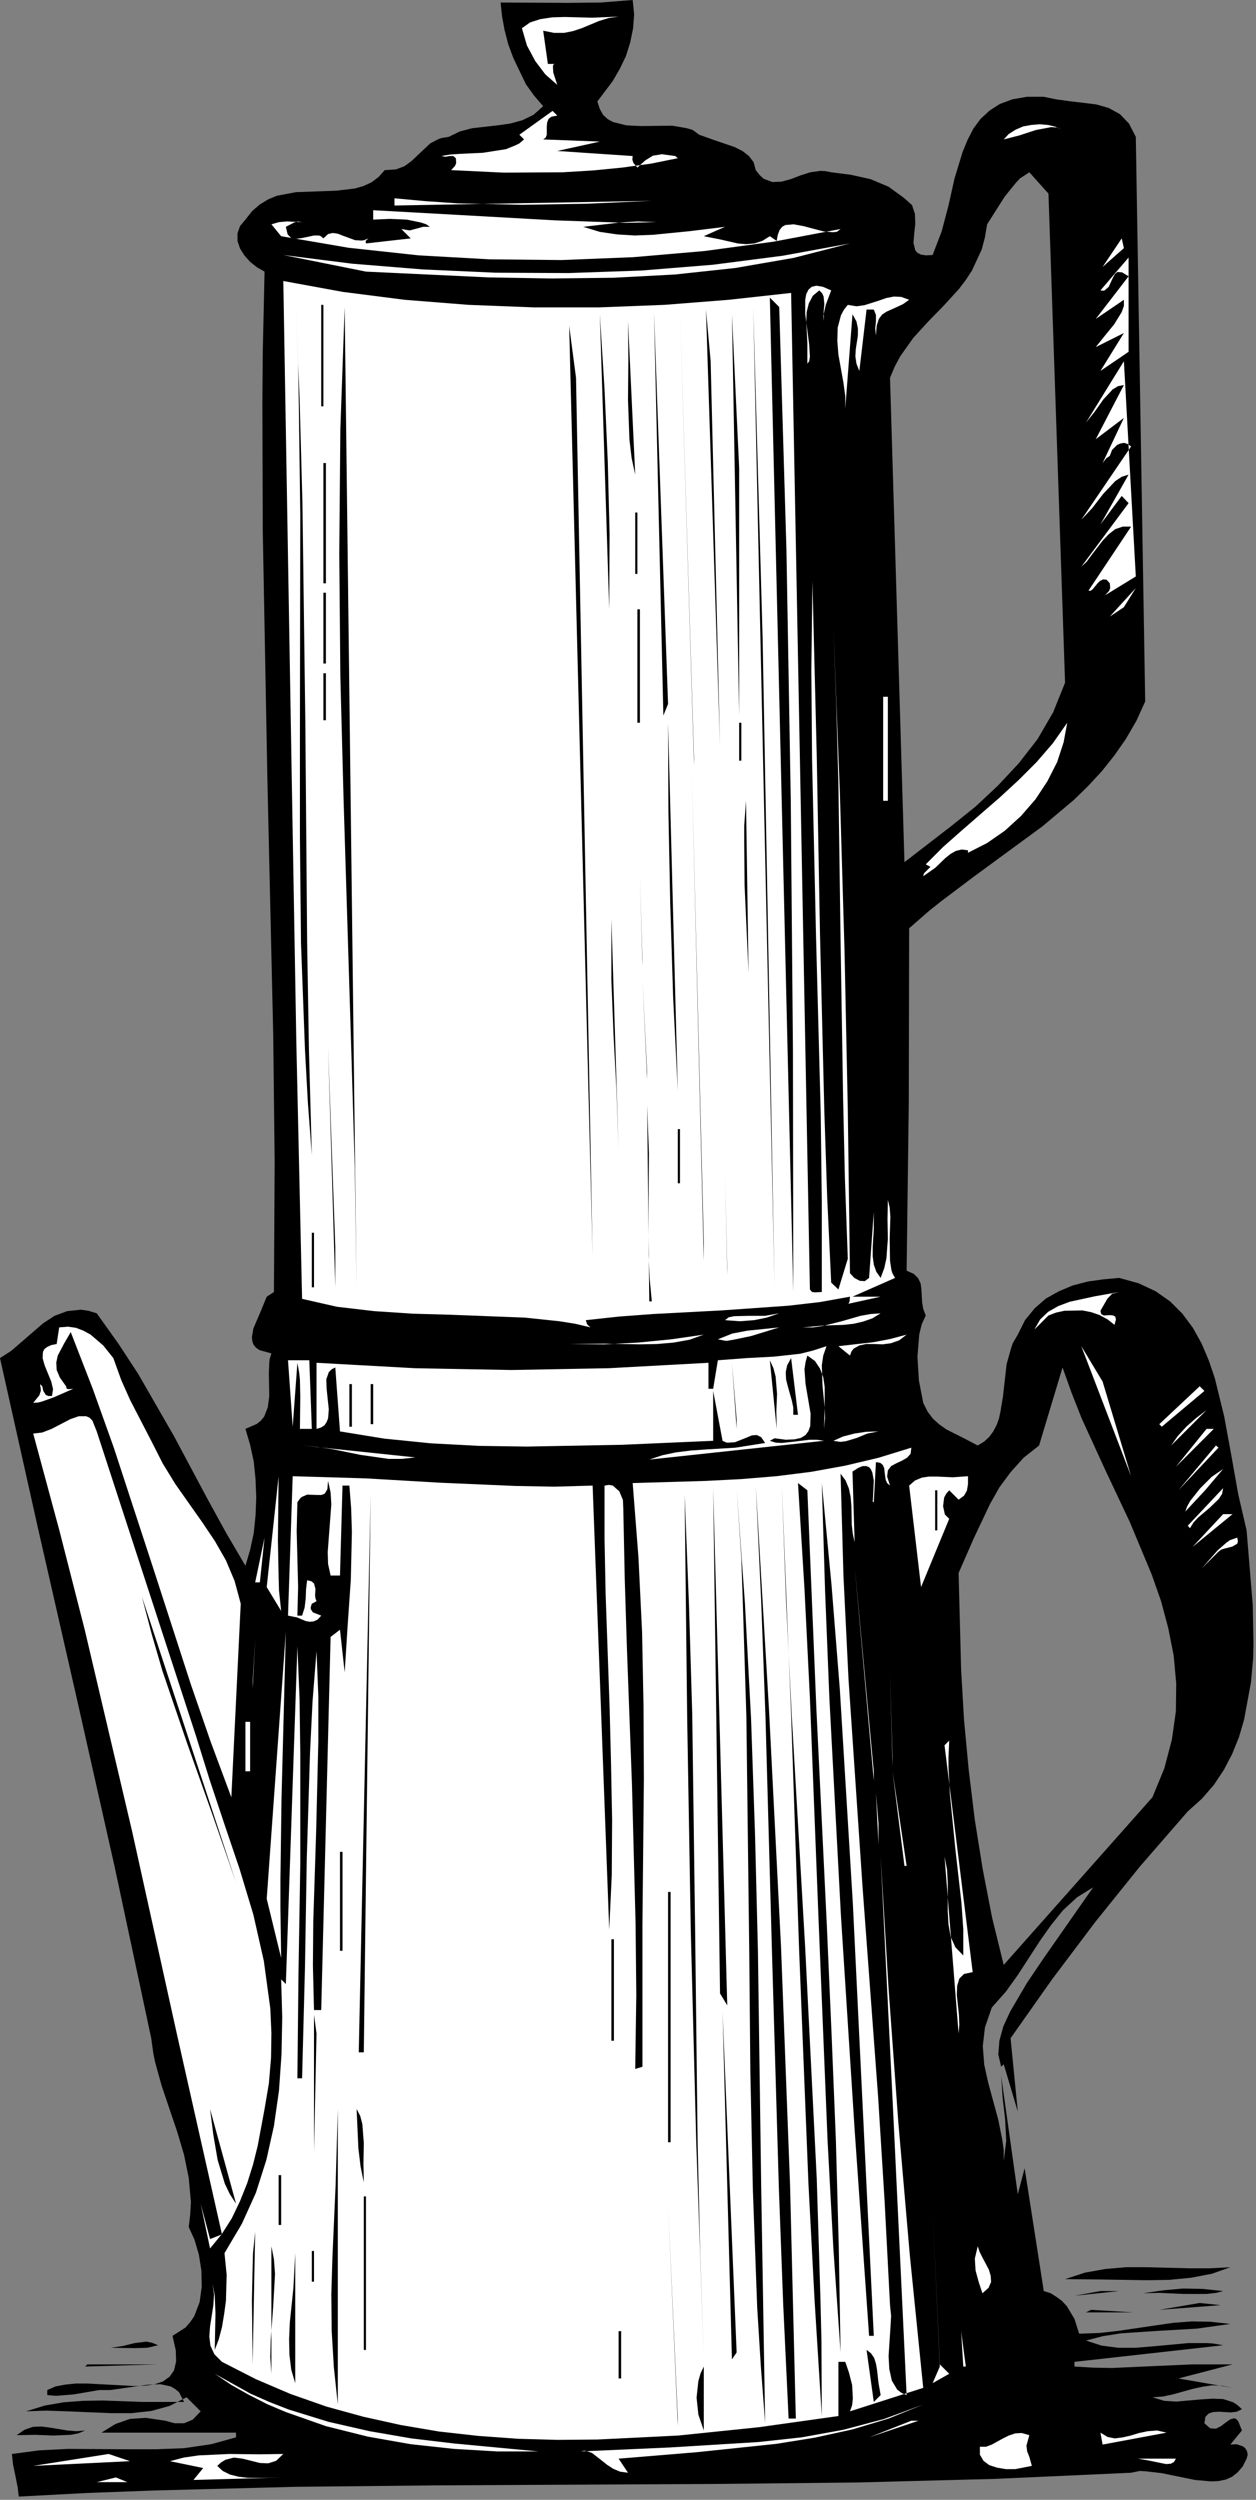<?xml version="1.0" encoding="UTF-8" standalone="no"?>
<svg
   xmlns:dc="http://purl.org/dc/elements/1.1/"
   xmlns:cc="http://creativecommons.org/ns#"
   xmlns:rdf="http://www.w3.org/1999/02/22-rdf-syntax-ns#"
   xmlns:svg="http://www.w3.org/2000/svg"
   xmlns="http://www.w3.org/2000/svg"
   xmlns:sodipodi="http://sodipodi.sourceforge.net/DTD/sodipodi-0.dtd"
   xmlns:inkscape="http://www.inkscape.org/namespaces/inkscape"
   version="1.0"
   width="61.366mm"
   height="122.061mm"
   id="svg334"
   sodipodi:docname="AG000415.WMF">
  <rect width="100%" height="100%" fill="#808080" stroke="none"/>
  <sodipodi:namedview
     pagecolor="#ffffff"
     bordercolor="#666666"
     borderopacity="1"
     objecttolerance="10"
     gridtolerance="10"
     guidetolerance="10"
     inkscape:pageopacity="0"
     inkscape:pageshadow="2"
     inkscape:window-width="640"
     inkscape:window-height="480"
     id="namedview336" />
  <defs
     id="defs6">
    <clipPath
       clipPathUnits="userSpaceOnUse"
       id="clipWmfPath1">
      <path
         d="M 0,0 L 231.8,0 L 231.8,461.2 L 0,461.2 z"
         id="path2" />
    </clipPath>
    <pattern
       id="WMFhbasepattern"
       patternUnits="userSpaceOnUse"
       width="6"
       height="6"
       x="0"
       y="0" />
  </defs>
  <path
     style="fill:#000000;fill-rule:evenodd;fill-opacity:1;stroke:none;"
     clip-path="url(#clipWmfPath1)"
     d="  M 116.833,0   L 117.1,2.666   L 116.9,5.266   L 116.367,7.866   L 115.567,10.398   L 114.434,12.731   L 113.167,14.931   L 110.302,18.731   L 110.768,20.13   L 111.368,21.197   L 112.234,21.997   L 113.234,22.53   L 115.633,23.13   L 118.366,23.263   L 124.164,23.197   L 126.83,23.663   L 127.763,23.93   L 128.03,24.063   L 129.096,24.863   L 132.295,25.996   L 135.628,27.129   L 137.094,27.863   L 138.294,28.796   L 139.16,29.929   L 139.56,31.395   L 140.293,32.329   L 141.026,32.995   L 142.626,33.595   L 144.292,33.528   L 146.025,33.062   L 147.758,32.395   L 149.624,31.795   L 151.556,31.529   L 152.489,31.595   L 153.489,31.795   L 157.155,32.262   L 160.754,33.062   L 164.086,34.462   L 167.019,36.595   L 168.418,37.861   L 168.951,39.461   L 169.018,41.327   L 168.818,43.127   L 168.685,44.86   L 169.018,46.193   L 169.418,46.66   L 170.084,46.993   L 171.018,47.127   L 172.217,47.06   L 173.883,42.727   L 175.15,37.928   L 176.283,32.862   L 177.749,28.063   L 178.682,25.796   L 179.748,23.73   L 181.081,21.93   L 182.747,20.397   L 184.614,19.197   L 186.946,18.331   L 189.612,17.864   L 192.745,17.864   L 195.011,18.331   L 197.41,18.664   L 202.408,19.264   L 204.741,19.93   L 206.807,21.064   L 208.473,22.797   L 209.74,25.263   L 211.473,129.448   L 209.873,132.981   L 207.94,136.314   L 205.807,139.38   L 203.475,142.313   L 200.942,145.046   L 198.276,147.645   L 192.478,152.511   L 180.015,161.643   L 173.817,166.309   L 171.551,168.109   L 167.885,171.309   L 167.818,203.371   L 167.419,234.499   L 168.751,235.099   L 169.551,235.899   L 170.018,236.899   L 170.151,237.966   L 170.284,240.365   L 170.484,241.565   L 170.951,242.765   L 170.218,244.365   L 169.751,246.231   L 169.418,250.364   L 169.685,254.763   L 170.484,258.896   L 171.284,260.496   L 172.284,261.829   L 173.483,262.895   L 174.816,263.829   L 177.749,265.295   L 180.548,266.761   L 181.748,266.028   L 182.681,265.162   L 183.414,264.162   L 184.014,263.029   L 184.48,261.762   L 184.747,260.496   L 185.213,257.696   L 185.88,251.764   L 186.68,248.897   L 187.013,247.898   L 187.946,246.298   L 189.279,243.631   L 191.078,241.432   L 193.144,239.632   L 195.544,238.299   L 198.076,237.232   L 200.876,236.499   L 203.741,236.099   L 206.674,235.833   L 210.273,236.832   L 213.405,238.299   L 216.071,240.165   L 218.337,242.432   L 220.27,245.031   L 221.87,247.898   L 223.202,251.03   L 224.335,254.363   L 226.068,261.429   L 227.401,268.695   L 228.668,275.827   L 230.2,282.426   L 231.333,296.224   L 231.467,303.423   L 231.4,306.089   L 231,310.488   L 229.734,317.354   L 228.801,320.554   L 227.535,323.687   L 226.002,326.619   L 224.136,329.419   L 221.936,331.952   L 219.337,334.285   L 210.473,344.484   L 202.209,354.749   L 194.277,365.281   L 186.613,376.146   L 187.946,389.677   L 185.347,380.945   L 184.88,381.412   L 184.347,379.145   L 184.547,376.612   L 185.28,373.946   L 186.546,371.213   L 189.679,365.88   L 192.745,361.348   L 201.875,348.283   L 198.876,350.149   L 196.277,352.549   L 194.078,355.282   L 192.011,358.215   L 187.946,364.481   L 185.747,367.547   L 183.147,370.48   L 181.881,374.146   L 181.481,377.612   L 181.748,381.012   L 182.481,384.344   L 184.347,391.21   L 185.08,394.876   L 185.28,396.276   L 185.347,396.743   L 185.347,398.809   L 185.813,395.076   L 185.613,391.143   L 185.147,387.144   L 184.88,383.145   L 187.946,404.941   L 189.212,400.142   L 192.745,422.806   L 194.011,423.205   L 195.077,423.872   L 196.077,424.605   L 197.01,425.605   L 198.41,427.938   L 199.276,430.671   L 203.075,430.538   L 206.607,430.138   L 213.405,429.138   L 216.671,428.671   L 220.07,428.405   L 223.536,428.471   L 227.201,428.871   L 221.003,429.738   L 214.005,430.138   L 207.007,430.604   L 203.608,431.138   L 200.542,431.938   L 203.408,432.871   L 206.474,433.271   L 209.673,433.271   L 212.939,433.004   L 219.47,432.404   L 222.736,432.404   L 223.936,432.471   L 225.868,432.804   L 198.41,435.87   L 198.41,436.737   L 201.809,436.937   L 205.274,437.004   L 212.672,436.67   L 220.203,436.337   L 227.601,436.337   L 217.604,438.937   L 227.601,440.67   L 225.668,440.27   L 223.802,440.203   L 222.003,440.47   L 220.203,440.87   L 216.604,441.869   L 214.738,442.269   L 212.805,442.403   L 215.005,443.069   L 217.204,443.203   L 221.736,442.803   L 223.869,442.669   L 225.868,442.736   L 227.735,443.336   L 228.534,443.869   L 229.334,444.602   L 228.401,445.069   L 227.335,445.202   L 225.069,445.069   L 224.002,445.136   L 223.202,445.402   L 222.603,446.002   L 222.403,447.202   L 223.469,448.135   L 224.535,448.202   L 225.469,447.735   L 226.335,447.069   L 227.201,446.469   L 227.934,446.269   L 228.334,446.469   L 228.668,446.869   L 229.334,448.535   L 227.201,451.135   L 228.334,451.068   L 229.534,451.468   L 229.934,451.801   L 230.267,452.335   L 230.4,453.001   L 230.2,453.734   L 229.467,455.201   L 228.534,456.267   L 227.535,457.067   L 226.335,457.601   L 225.002,457.867   L 223.669,457.934   L 220.67,457.667   L 214.472,456.401   L 211.539,456.067   L 210.473,456.001   L 208.873,456.334   L 183.747,457.467   L 158.155,458.134   L 132.362,458.4   L 106.303,458.534   L 80.31,458.667   L 54.384,458.934   L 28.725,459.6   L 16.062,460.067   L 3.466,460.733   L 3.266,459.067   L 2.866,457.001   L 2.399,454.801   L 2.199,452.868   L 7.265,452.201   L 12.53,451.935   L 23.393,452.001   L 28.792,452.001   L 33.99,451.801   L 38.989,451.068   L 43.587,449.802   L 43.587,448.935   L 18.728,448.935   L 21.327,447.335   L 23.993,446.402   L 26.926,446.202   L 30.525,446.735   L 32.257,447.202   L 33.99,447.202   L 35.59,446.535   L 37.056,445.002   L 34.457,442.403   L 31.324,444.002   L 27.925,444.936   L 24.26,445.336   L 20.461,445.336   L 12.53,445.002   L 8.598,444.869   L 4.799,445.002   L 8.264,443.936   L 11.73,443.336   L 15.262,443.069   L 18.928,443.003   L 26.326,443.269   L 33.99,443.269   L 33.057,441.47   L 32.324,440.87   L 31.524,440.403   L 29.658,440.003   L 27.459,440.07   L 22.727,440.736   L 20.394,441.07   L 18.328,441.07   L 13.663,441.869   L 11.263,442.069   L 10.33,442.136   L 8.731,442.003   L 8.731,441.07   L 10.264,440.403   L 12.063,440.07   L 13.996,439.87   L 16.129,439.87   L 24.86,440.336   L 26.859,440.27   L 28.592,440.003   L 30.125,439.47   L 31.324,438.603   L 32.124,437.47   L 32.524,435.804   L 32.457,433.737   L 31.858,431.071   L 34.257,429.538   L 35.123,428.538   L 35.856,427.472   L 36.856,424.872   L 37.256,422.006   L 37.189,419.006   L 36.723,416.073   L 35.923,413.34   L 34.857,411.007   L 35.123,408.674   L 35.257,406.408   L 34.857,401.942   L 33.99,397.676   L 32.724,393.41   L 29.858,384.944   L 28.658,380.612   L 28.325,379.012   L 27.925,376.146   L 21.194,344.617   L 14.129,313.221   L 6.998,281.959   L 0,250.63   L 2.066,249.297   L 3.999,247.631   L 7.931,244.231   L 10.064,242.832   L 12.396,241.965   L 14.929,241.698   L 16.329,241.898   L 17.862,242.365   L 21.86,247.964   L 25.526,253.563   L 32.124,265.028   L 38.389,276.76   L 41.721,282.826   L 45.32,288.958   L 46.187,286.025   L 46.853,282.959   L 47.186,279.693   L 47.32,276.36   L 47.186,272.961   L 46.853,269.694   L 46.187,266.628   L 45.32,263.695   L 47.453,262.762   L 48.186,262.162   L 48.786,261.429   L 49.452,259.696   L 49.719,257.696   L 49.652,253.497   L 49.719,251.564   L 49.786,250.83   L 50.119,249.764   L 47.92,249.164   L 47.253,248.697   L 46.787,248.097   L 46.587,247.498   L 46.52,246.764   L 46.787,245.165   L 48.186,241.898   L 49.253,239.299   L 50.585,238.432   L 50.719,214.436   L 50.452,190.839   L 49.386,144.312   L 48.519,97.719   L 48.453,74.123   L 48.519,65.191   L 48.853,50.126   L 47.453,49.326   L 46.187,48.326   L 45.12,47.127   L 44.321,45.86   L 43.854,44.46   L 43.854,43.06   L 44.321,41.727   L 45.32,40.527   L 46.587,38.928   L 47.986,37.728   L 49.519,36.795   L 51.119,36.128   L 54.651,35.462   L 58.383,35.328   L 62.049,35.195   L 65.514,34.795   L 67.114,34.328   L 68.58,33.662   L 69.913,32.662   L 71.046,31.395   L 73.112,31.262   L 74.712,30.662   L 75.978,29.729   L 77.111,28.663   L 79.444,26.463   L 80.977,25.663   L 81.577,25.463   L 82.843,25.263   L 84.909,24.263   L 87.175,23.663   L 91.907,23.13   L 94.24,22.797   L 96.439,22.197   L 98.505,21.197   L 100.304,19.597   L 98.638,17.664   L 97.105,15.531   L 94.773,10.665   L 93.84,8.132   L 93.173,5.533   L 92.707,3   L 92.44,0.467   L 104.837,0.533   L 110.901,0.467   L 116.833,0  z    M 196.677,125.982   L 194.477,131.448   L 191.612,136.38   L 188.146,140.846   L 184.28,144.979   L 180.148,148.845   L 175.749,152.378   L 167.019,159.11   L 164.353,69.723   L 165.219,67.657   L 166.219,65.79   L 168.618,62.391   L 171.417,59.325   L 174.283,56.392   L 177.082,53.326   L 178.349,51.659   L 179.482,49.926   L 181.281,46.06   L 181.881,43.794   L 182.281,41.394   L 185.547,36.261   L 187.546,33.795   L 188.346,32.929   L 190.079,31.795   L 193.611,35.728   L 196.677,125.982  z    M 212.805,331.685   L 185.347,362.614   L 183.214,353.949   L 181.481,345.017   L 180.015,335.885   L 178.882,326.619   L 178.015,317.354   L 177.482,308.155   L 177.016,290.291   L 179.815,283.892   L 182.814,277.56   L 184.547,274.494   L 186.613,271.694   L 189.012,269.028   L 191.878,266.761   L 196.21,252.364   L 197.876,257.03   L 199.743,261.762   L 204.075,271.227   L 208.607,280.826   L 212.672,290.558   L 214.405,295.491   L 215.738,300.49   L 216.738,305.556   L 217.204,310.688   L 217.138,315.821   L 216.404,321.02   L 215.005,326.353   L 212.805,331.685  z   "
     id="path8" />
  <path
     style="fill:#ffffff;fill-rule:nonzero;fill-opacity:1;stroke:none;"
     clip-path="url(#clipWmfPath1)"
     d="  M 114.234,3.066   L 112.368,3.333   L 110.635,3.866   L 107.436,5.199   L 105.836,5.733   L 104.17,6.066   L 102.304,6.066   L 100.304,5.666   L 101.171,11.798   L 102.437,11.798   L 102.171,11.932   L 102.104,12.265   L 102.171,13.398   L 102.904,15.664   L 100.704,13.731   L 98.838,11.265   L 97.305,8.399   L 96.372,5.199   L 97.905,4.133   L 99.771,3.533   L 101.971,3.2   L 104.303,3.133   L 109.369,3.266   L 114.234,3.066  z "
     id="path10" />
  <path
     style="fill:#ffffff;fill-rule:nonzero;fill-opacity:1;stroke:none;"
     clip-path="url(#clipWmfPath1)"
     d="  M 102.904,21.33   L 101.837,21.53   L 101.304,21.93   L 101.038,22.597   L 100.971,23.33   L 100.971,24.863   L 100.771,25.396   L 100.304,25.73   L 110.768,26.13   L 102.904,27.863   L 116.833,28.796   L 116.766,29.462   L 116.966,30.062   L 117.699,30.929   L 119.166,29.596   L 120.565,28.729   L 122.232,28.463   L 124.697,28.796   L 125.164,29.196   L 120.232,30.196   L 114.9,30.929   L 109.435,31.462   L 103.903,31.795   L 93.04,31.862   L 83.309,31.395   L 84.043,30.596   L 84.242,30.062   L 84.176,29.196   L 83.709,28.796   L 83.043,28.796   L 82.243,28.929   L 81.51,28.796   L 83.043,28.529   L 84.909,28.396   L 89.174,28.196   L 93.44,27.529   L 95.239,26.796   L 95.906,26.463   L 96.772,25.73   L 95.906,24.863   L 102.037,20.464   L 102.904,21.33  z "
     id="path12" />
  <path
     style="fill:#ffffff;fill-rule:nonzero;fill-opacity:1;stroke:none;"
     clip-path="url(#clipWmfPath1)"
     d="  M 196.21,23.997   L 195.277,23.53   L 194.078,23.463   L 191.278,23.997   L 188.213,24.996   L 185.347,25.73   L 186.28,24.73   L 187.546,23.93   L 188.946,23.33   L 190.412,23.063   L 192.011,22.93   L 193.544,23.063   L 194.944,23.397   L 196.21,23.997  z "
     id="path14" />
  <path
     style="fill:#ffffff;fill-rule:nonzero;fill-opacity:1;stroke:none;"
     clip-path="url(#clipWmfPath1)"
     d="  M 120.365,37.061   L 72.846,37.928   L 72.846,36.595   L 78.644,37.128   L 84.509,37.528   L 96.439,37.795   L 108.435,37.595   L 120.365,37.061  z "
     id="path16" />
  <path
     style="fill:#ffffff;fill-rule:nonzero;fill-opacity:1;stroke:none;"
     clip-path="url(#clipWmfPath1)"
     d="  M 84.576,39.661   L 102.437,40.661   L 111.968,40.994   L 115.567,41.127   L 121.232,40.994   L 117.766,40.861   L 114.5,41.061   L 107.702,41.861   L 110.768,42.794   L 113.967,43.26   L 117.233,43.46   L 120.632,43.327   L 127.363,42.661   L 133.895,41.861   L 131.895,42.727   L 129.963,43.594   L 133.028,44.194   L 136.227,44.927   L 137.76,45.06   L 139.293,44.927   L 140.76,44.46   L 142.159,43.594   L 143.425,44.46   L 143.625,43.327   L 143.959,42.461   L 144.425,41.861   L 145.025,41.527   L 146.558,41.394   L 148.357,41.727   L 152.156,42.727   L 153.822,42.86   L 154.422,42.794   L 154.622,42.727   L 155.222,42.261   L 142.892,44.594   L 130.096,46.327   L 116.966,47.46   L 103.704,47.993   L 90.441,47.86   L 77.311,47.127   L 64.381,45.727   L 51.918,43.594   L 50.119,41.394   L 51.519,40.994   L 52.985,40.861   L 55.784,40.994   L 54.984,40.861   L 54.318,41.061   L 52.785,41.861   L 53.118,43.26   L 53.785,43.927   L 54.718,44.06   L 55.784,43.927   L 57.983,43.46   L 58.916,43.46   L 59.25,43.594   L 59.716,43.994   L 60.583,43.194   L 61.449,42.994   L 62.382,43.127   L 63.382,43.527   L 65.581,44.327   L 66.781,44.394   L 67.247,44.327   L 68.047,43.994   L 67.514,44.46   L 67.581,44.927   L 75.845,43.994   L 74.112,42.261   L 75.645,42.527   L 76.911,42.194   L 78.111,41.861   L 79.377,41.861   L 78.711,41.394   L 77.711,41.061   L 75.112,40.527   L 72.046,40.394   L 68.914,40.527   L 68.914,38.794   L 84.576,39.661  z "
     id="path18" />
  <path
     style="fill:#ffffff;fill-rule:nonzero;fill-opacity:1;stroke:none;"
     clip-path="url(#clipWmfPath1)"
     d="  M 203.608,49.26   L 207.14,43.994   L 207.54,45.793   L 203.608,49.26  z "
     id="path20" />
  <path
     style="fill:#ffffff;fill-rule:nonzero;fill-opacity:1;stroke:none;"
     clip-path="url(#clipWmfPath1)"
     d="  M 67.581,50.126   L 52.318,47.06   L 64.981,48.66   L 78.111,49.726   L 91.507,50.326   L 104.97,50.393   L 118.433,49.926   L 131.629,48.86   L 144.558,47.193   L 156.955,44.927   L 146.558,47.593   L 135.761,49.46   L 124.631,50.659   L 113.301,51.259   L 101.771,51.393   L 90.241,51.193   L 67.581,50.126  z "
     id="path22" />
  <path
     style="fill:#ffffff;fill-rule:nonzero;fill-opacity:1;stroke:none;"
     clip-path="url(#clipWmfPath1)"
     d="  M 203.208,68.457   L 207.54,61.458   L 202.342,64.057   L 203.941,62.058   L 205.741,59.858   L 207.14,57.592   L 207.54,56.459   L 207.54,55.325   L 202.342,58.858   L 208.407,50.993   L 207.207,50.259   L 206.341,50.193   L 205.874,50.593   L 205.474,51.326   L 204.741,52.926   L 204.141,53.459   L 203.875,53.659   L 203.208,53.592   L 208.407,47.526   L 208.407,64.924   L 203.208,68.457  z "
     id="path24" />
  <path
     style="fill:#ffffff;fill-rule:nonzero;fill-opacity:1;stroke:none;"
     clip-path="url(#clipWmfPath1)"
     d="  M 146.091,54.059   L 149.557,237.966   L 149.957,238.432   L 150.49,238.499   L 151.756,238.432   L 151.756,221.968   L 151.556,205.504   L 150.69,172.842   L 149.957,140.113   L 149.824,123.715   L 150.024,107.251   L 150.823,139.513   L 151.423,172.442   L 152.223,205.104   L 152.756,221.101   L 153.489,236.699   L 154.822,237.966   L 156.555,232.3   L 156.022,217.502   L 155.689,202.771   L 155.222,173.575   L 154.822,144.579   L 154.422,130.048   L 153.889,115.517   L 155.089,146.179   L 155.955,175.575   L 156.555,204.77   L 156.955,234.966   L 157.755,235.833   L 158.754,236.366   L 159.687,236.433   L 160.487,235.833   L 161.354,223.634   L 161.354,226.767   L 161.154,230.167   L 161.154,231.833   L 161.354,233.366   L 161.82,234.699   L 162.62,235.833   L 163.286,234.033   L 163.686,232.233   L 163.953,228.634   L 163.886,225.034   L 163.953,221.435   L 164.286,222.834   L 164.419,224.568   L 164.286,228.634   L 164.353,232.7   L 164.619,234.433   L 164.819,235.033   L 165.286,235.833   L 157.421,239.299   L 162.62,239.299   L 156.555,240.632   L 156.755,240.499   L 156.888,240.099   L 156.955,239.299   L 151.356,240.299   L 145.558,240.965   L 133.228,241.832   L 120.565,242.498   L 114.3,242.965   L 108.169,243.631   L 108.435,244.431   L 109.035,244.965   L 106.236,244.298   L 103.304,243.831   L 96.972,243.165   L 83.243,242.632   L 76.111,242.432   L 69.113,241.965   L 62.249,241.165   L 55.784,239.699   L 54.718,192.239   L 53.918,146.112   L 52.318,51.859   L 63.248,53.859   L 74.712,55.325   L 86.508,56.259   L 98.505,56.725   L 110.635,56.725   L 122.698,56.259   L 134.561,55.325   L 146.091,54.059  z "
     id="path26" />
  <path
     style="fill:#ffffff;fill-rule:nonzero;fill-opacity:1;stroke:none;"
     clip-path="url(#clipWmfPath1)"
     d="  M 152.156,59.258   L 152.09,57.658   L 152.223,56.125   L 152.09,54.725   L 151.823,54.126   L 151.29,53.592   L 150.09,54.592   L 149.357,55.992   L 148.957,57.592   L 148.891,59.391   L 149.09,63.324   L 149.09,67.124   L 149.424,66.657   L 149.557,65.857   L 149.424,63.591   L 148.691,57.925   L 148.691,55.325   L 148.891,54.259   L 149.29,53.459   L 149.89,52.926   L 150.757,52.726   L 151.956,52.926   L 153.489,53.592   L 152.489,56.259   L 152.156,57.725   L 152.023,58.258   L 152.156,59.258  z "
     id="path28" />
  <path
     style="fill:#000000;fill-rule:nonzero;fill-opacity:1;stroke:none;"
     clip-path="url(#clipWmfPath1)"
     d="  M 57.583,213.169   L 56.85,203.437   L 56.317,193.705   L 55.584,174.108   L 55.384,154.511   L 55.384,134.781   L 55.451,94.986   L 55.184,74.789   L 55.051,67.19   L 54.518,54.459   L 55.317,73.323   L 55.851,92.92   L 56.384,133.314   L 56.717,173.975   L 57.05,193.839   L 57.583,213.169  z "
     id="path30" />
  <path
     style="fill:#000000;fill-rule:nonzero;fill-opacity:1;stroke:none;"
     clip-path="url(#clipWmfPath1)"
     d="  M 143.892,56.658   L 145.225,101.452   L 146.025,147.712   L 146.425,193.905   L 146.491,238.432   L 142.159,54.925   L 143.892,56.658  z "
     id="path32" />
  <path
     style="fill:#ffffff;fill-rule:nonzero;fill-opacity:1;stroke:none;"
     clip-path="url(#clipWmfPath1)"
     d="  M 167.885,55.325   L 166.752,56.125   L 165.619,56.658   L 163.686,57.525   L 162.887,58.058   L 162.287,58.858   L 161.887,60.125   L 161.753,61.924   L 161.62,60.591   L 161.753,59.325   L 161.753,58.125   L 161.354,57.125   L 160.021,57.125   L 158.688,68.457   L 158.155,67.124   L 157.955,65.79   L 158.021,64.524   L 158.221,63.191   L 158.421,61.924   L 158.421,60.591   L 158.155,59.325   L 157.421,57.992   L 156.088,75.389   L 156.088,73.123   L 155.755,70.656   L 154.822,65.457   L 154.622,62.924   L 154.689,60.458   L 155.289,58.192   L 155.822,57.192   L 156.555,56.259   L 158.155,56.525   L 159.621,56.325   L 162.353,55.459   L 163.686,54.992   L 165.086,54.725   L 166.419,54.792   L 167.885,55.325  z "
     id="path34" />
  <path
     style="fill:#000000;fill-rule:nonzero;fill-opacity:1;stroke:none;"
     clip-path="url(#clipWmfPath1)"
     d="  M 59.316,56.259   L 59.716,56.259   L 59.716,74.989   L 59.316,74.989   L 59.316,56.259  z "
     id="path36" />
  <path
     style="fill:#000000;fill-rule:nonzero;fill-opacity:1;stroke:none;"
     clip-path="url(#clipWmfPath1)"
     d="  M 65.848,237.966   L 65.514,215.636   L 64.848,193.105   L 63.448,147.645   L 62.849,124.849   L 62.649,102.052   L 62.849,79.255   L 63.648,56.658   L 65.848,237.966  z "
     id="path38" />
  <path
     style="fill:#000000;fill-rule:nonzero;fill-opacity:1;stroke:none;"
     clip-path="url(#clipWmfPath1)"
     d="  M 143.026,237.566   L 139.093,56.658   L 140.826,117.716   L 143.026,237.566  z "
     id="path40" />
  <path
     style="fill:#000000;fill-rule:nonzero;fill-opacity:1;stroke:none;"
     clip-path="url(#clipWmfPath1)"
     d="  M 128.163,141.246   L 125.564,57.125   L 128.163,139.913   L 128.163,141.246  z "
     id="path42" />
  <path
     style="fill:#000000;fill-rule:nonzero;fill-opacity:1;stroke:none;"
     clip-path="url(#clipWmfPath1)"
     d="  M 132.962,137.713   L 130.363,57.125   L 131.229,66.657   L 132.962,137.713  z "
     id="path44" />
  <path
     style="fill:#000000;fill-rule:nonzero;fill-opacity:1;stroke:none;"
     clip-path="url(#clipWmfPath1)"
     d="  M 122.498,132.048   L 120.765,57.525   L 123.365,129.915   L 122.498,132.048  z "
     id="path46" />
  <path
     style="fill:#000000;fill-rule:nonzero;fill-opacity:1;stroke:none;"
     clip-path="url(#clipWmfPath1)"
     d="  M 112.501,112.45   L 110.768,57.992   L 111.635,71.856   L 112.234,85.188   L 112.568,98.519   L 112.501,112.45  z "
     id="path48" />
  <path
     style="fill:#000000;fill-rule:nonzero;fill-opacity:1;stroke:none;"
     clip-path="url(#clipWmfPath1)"
     d="  M 136.494,132.048   L 135.161,57.992   L 136.494,86.321   L 136.494,132.048  z "
     id="path50" />
  <path
     style="fill:#000000;fill-rule:nonzero;fill-opacity:1;stroke:none;"
     clip-path="url(#clipWmfPath1)"
     d="  M 117.3,87.587   L 116.633,84.521   L 116.233,81.122   L 115.967,73.789   L 116.033,66.257   L 115.967,59.258   L 117.3,87.587  z "
     id="path52" />
  <path
     style="fill:#000000;fill-rule:nonzero;fill-opacity:1;stroke:none;"
     clip-path="url(#clipWmfPath1)"
     d="  M 109.435,231.9   L 105.103,60.125   L 106.369,69.723   L 109.435,231.9  z "
     id="path54" />
  <path
     style="fill:#ffffff;fill-rule:nonzero;fill-opacity:1;stroke:none;"
     clip-path="url(#clipWmfPath1)"
     d="  M 204.075,109.851   L 204.808,109.051   L 205.008,108.518   L 204.941,107.651   L 204.341,106.985   L 203.741,106.918   L 203.142,107.185   L 202.675,107.651   L 201.742,108.784   L 201.342,109.051   L 201.009,108.984   L 208.873,97.186   L 207.34,97.186   L 205.941,97.653   L 204.741,98.586   L 203.608,99.786   L 201.609,102.385   L 200.676,103.652   L 199.676,104.585   L 208.407,92.853   L 207.14,91.52   L 203.208,96.786   L 208.407,87.587   L 207.14,87.987   L 205.941,88.787   L 203.741,91.12   L 201.675,93.786   L 199.676,95.919   L 208.873,82.388   L 208.207,81.921   L 207.54,81.722   L 206.874,81.855   L 206.274,82.121   L 205.341,83.055   L 204.941,84.121   L 204.275,84.588   L 203.608,85.454   L 207.54,77.122   L 202.342,81.055   L 207.54,71.056   L 206.474,71.256   L 205.474,71.856   L 203.741,73.723   L 202.142,75.989   L 200.542,77.989   L 207.54,66.657   L 209.74,106.385   L 204.075,109.851  z "
     id="path56" />
  <path
     style="fill:#000000;fill-rule:nonzero;fill-opacity:1;stroke:none;"
     clip-path="url(#clipWmfPath1)"
     d="  M 59.716,85.454   L 60.183,85.454   L 60.183,107.651   L 59.716,107.651   L 59.716,85.454  z "
     id="path58" />
  <path
     style="fill:#000000;fill-rule:nonzero;fill-opacity:1;stroke:none;"
     clip-path="url(#clipWmfPath1)"
     d="  M 117.3,94.586   L 117.699,94.586   L 117.699,105.918   L 117.3,105.918   L 117.3,94.586  z "
     id="path60" />
  <path
     style="fill:#ffffff;fill-rule:nonzero;fill-opacity:1;stroke:none;"
     clip-path="url(#clipWmfPath1)"
     d="  M 204.941,113.784   L 209.74,108.518   L 207.54,112.05   L 204.941,113.784  z "
     id="path62" />
  <path
     style="fill:#000000;fill-rule:nonzero;fill-opacity:1;stroke:none;"
     clip-path="url(#clipWmfPath1)"
     d="  M 59.716,109.384   L 60.183,109.384   L 60.183,122.449   L 59.716,122.449   L 59.716,109.384  z "
     id="path64" />
  <path
     style="fill:#000000;fill-rule:nonzero;fill-opacity:1;stroke:none;"
     clip-path="url(#clipWmfPath1)"
     d="  M 117.699,112.45   L 118.166,112.45   L 118.166,133.381   L 117.699,133.381   L 117.699,112.45  z "
     id="path66" />
  <path
     style="fill:#000000;fill-rule:nonzero;fill-opacity:1;stroke:none;"
     clip-path="url(#clipWmfPath1)"
     d="  M 112.501,117.716   L 112.901,146.446   L 112.501,117.716  z "
     id="path68" />
  <path
     style="fill:#000000;fill-rule:nonzero;fill-opacity:1;stroke:none;"
     clip-path="url(#clipWmfPath1)"
     d="  M 59.716,124.249   L 60.183,124.249   L 60.183,132.914   L 59.716,132.914   L 59.716,124.249  z "
     id="path70" />
  <path
     style="fill:#ffffff;fill-rule:nonzero;fill-opacity:1;stroke:none;"
     clip-path="url(#clipWmfPath1)"
     d="  M 163.086,128.581   L 163.953,128.581   L 163.953,147.779   L 163.086,147.779   L 163.086,128.581  z "
     id="path72" />
  <path
     style="fill:#ffffff;fill-rule:nonzero;fill-opacity:1;stroke:none;"
     clip-path="url(#clipWmfPath1)"
     d="  M 158.688,129.448   L 159.621,161.71   L 158.688,129.448  z "
     id="path74" />
  <path
     style="fill:#000000;fill-rule:nonzero;fill-opacity:1;stroke:none;"
     clip-path="url(#clipWmfPath1)"
     d="  M 125.164,201.371   L 124.298,183.973   L 123.764,166.709   L 123.431,149.778   L 123.365,133.381   L 125.164,201.371  z "
     id="path76" />
  <path
     style="fill:#000000;fill-rule:nonzero;fill-opacity:1;stroke:none;"
     clip-path="url(#clipWmfPath1)"
     d="  M 136.494,133.381   L 136.894,133.381   L 136.894,140.38   L 136.494,140.38   L 136.494,133.381  z "
     id="path78" />
  <path
     style="fill:#ffffff;fill-rule:nonzero;fill-opacity:1;stroke:none;"
     clip-path="url(#clipWmfPath1)"
     d="  M 178.749,157.377   L 178.749,156.911   L 177.549,156.777   L 176.483,157.044   L 175.55,157.577   L 174.616,158.31   L 172.75,160.11   L 170.484,161.71   L 170.618,161.177   L 170.951,160.843   L 171.817,159.977   L 170.951,159.51   L 174.15,156.311   L 177.616,153.245   L 184.68,147.112   L 188.146,143.913   L 191.412,140.646   L 194.411,137.18   L 197.077,133.381   L 196.41,136.98   L 195.211,140.646   L 193.411,144.179   L 191.212,147.512   L 188.546,150.578   L 185.547,153.311   L 182.281,155.578   L 178.749,157.377  z "
     id="path80" />
  <path
     style="fill:#000000;fill-rule:nonzero;fill-opacity:1;stroke:none;"
     clip-path="url(#clipWmfPath1)"
     d="  M 117.699,135.98   L 118.633,151.711   L 117.699,135.98  z "
     id="path82" />
  <path
     style="fill:#000000;fill-rule:nonzero;fill-opacity:1;stroke:none;"
     clip-path="url(#clipWmfPath1)"
     d="  M 132.962,139.047   L 134.295,207.903   L 132.962,139.047  z "
     id="path84" />
  <path
     style="fill:#000000;fill-rule:nonzero;fill-opacity:1;stroke:none;"
     clip-path="url(#clipWmfPath1)"
     d="  M 129.963,232.766   L 127.763,142.513   L 129.963,229.3   L 129.963,232.766  z "
     id="path86" />
  <path
     style="fill:#000000;fill-rule:nonzero;fill-opacity:1;stroke:none;"
     clip-path="url(#clipWmfPath1)"
     d="  M 138.227,179.574   L 137.494,163.376   L 137.427,155.311   L 137.427,152.378   L 137.76,147.779   L 138.227,179.574  z "
     id="path88" />
  <path
     style="fill:#000000;fill-rule:nonzero;fill-opacity:1;stroke:none;"
     clip-path="url(#clipWmfPath1)"
     d="  M 118.633,178.241   L 118.166,161.243   L 118.633,176.974   L 118.633,178.241  z "
     id="path90" />
  <path
     style="fill:#000000;fill-rule:nonzero;fill-opacity:1;stroke:none;"
     clip-path="url(#clipWmfPath1)"
     d="  M 114.234,212.236   L 113.834,201.104   L 113.301,191.106   L 112.901,180.974   L 112.901,169.575   L 114.234,212.236  z "
     id="path92" />
  <path
     style="fill:#000000;fill-rule:nonzero;fill-opacity:1;stroke:none;"
     clip-path="url(#clipWmfPath1)"
     d="  M 119.499,199.171   L 118.633,180.441   L 119.499,197.905   L 119.499,199.171  z "
     id="path94" />
  <path
     style="fill:#000000;fill-rule:nonzero;fill-opacity:1;stroke:none;"
     clip-path="url(#clipWmfPath1)"
     d="  M 138.227,188.306   L 139.093,237.966   L 138.227,188.306  z "
     id="path96" />
  <path
     style="fill:#000000;fill-rule:nonzero;fill-opacity:1;stroke:none;"
     clip-path="url(#clipWmfPath1)"
     d="  M 61.916,237.566   L 60.583,193.105   L 61.916,230.167   L 61.916,237.566  z "
     id="path98" />
  <path
     style="fill:#000000;fill-rule:nonzero;fill-opacity:1;stroke:none;"
     clip-path="url(#clipWmfPath1)"
     d="  M 120.365,240.165   L 119.899,240.165   L 119.499,203.971   L 119.832,212.903   L 119.766,222.235   L 119.766,231.5   L 119.966,235.966   L 120.365,240.165  z "
     id="path100" />
  <path
     style="fill:#000000;fill-rule:nonzero;fill-opacity:1;stroke:none;"
     clip-path="url(#clipWmfPath1)"
     d="  M 125.164,208.37   L 125.564,208.37   L 125.564,218.368   L 125.164,218.368   L 125.164,208.37  z "
     id="path102" />
  <path
     style="fill:#000000;fill-rule:nonzero;fill-opacity:1;stroke:none;"
     clip-path="url(#clipWmfPath1)"
     d="  M 57.117,216.169   L 57.583,226.634   L 57.117,216.169  z "
     id="path104" />
  <path
     style="fill:#000000;fill-rule:nonzero;fill-opacity:1;stroke:none;"
     clip-path="url(#clipWmfPath1)"
     d="  M 134.295,235.366   L 133.895,216.635   L 134.295,234.033   L 134.295,235.366  z "
     id="path106" />
  <path
     style="fill:#000000;fill-rule:nonzero;fill-opacity:1;stroke:none;"
     clip-path="url(#clipWmfPath1)"
     d="  M 57.583,227.5   L 57.983,227.5   L 57.983,237.566   L 57.583,237.566   L 57.583,227.5  z "
     id="path108" />
  <path
     style="fill:#ffffff;fill-rule:nonzero;fill-opacity:1;stroke:none;"
     clip-path="url(#clipWmfPath1)"
     d="  M 206.674,238.432   L 205.341,238.765   L 204.475,239.699   L 203.208,241.898   L 203.342,242.498   L 203.808,242.765   L 205.008,242.698   L 205.541,242.765   L 205.941,242.965   L 206.074,243.498   L 205.807,244.498   L 204.541,243.498   L 203.075,242.698   L 201.542,242.165   L 199.876,241.832   L 196.543,241.898   L 195.011,242.232   L 193.611,242.765   L 191.012,245.365   L 192.078,243.498   L 193.544,242.098   L 195.41,241.032   L 197.543,240.232   L 202.142,239.232   L 206.674,238.432  z "
     id="path110" />
  <path
     style="fill:#ffffff;fill-rule:nonzero;fill-opacity:1;stroke:none;"
     clip-path="url(#clipWmfPath1)"
     d="  M 143.892,242.365   L 141.559,243.165   L 139.227,243.631   L 136.627,243.831   L 133.895,243.631   L 134.561,243.098   L 135.561,242.898   L 138.227,242.832   L 141.226,242.832   L 143.892,242.365  z "
     id="path112" />
  <path
     style="fill:#ffffff;fill-rule:nonzero;fill-opacity:1;stroke:none;"
     clip-path="url(#clipWmfPath1)"
     d="  M 162.62,242.365   L 161.087,243.298   L 159.354,243.898   L 157.621,244.298   L 155.755,244.498   L 151.956,244.631   L 148.224,244.965   L 150.157,244.965   L 151.956,244.698   L 155.422,243.831   L 158.888,242.832   L 160.754,242.498   L 162.62,242.365  z "
     id="path114" />
  <path
     style="fill:#ffffff;fill-rule:nonzero;fill-opacity:1;stroke:none;"
     clip-path="url(#clipWmfPath1)"
     d="  M 61.049,243.232   L 68.914,244.498   L 61.049,243.232  z "
     id="path116" />
  <path
     style="fill:#ffffff;fill-rule:nonzero;fill-opacity:1;stroke:none;"
     clip-path="url(#clipWmfPath1)"
     d="  M 20.927,250.63   L 22.394,254.697   L 24.06,258.429   L 27.925,265.895   L 30.058,270.094   L 32.391,273.894   L 37.323,280.893   L 39.655,284.359   L 41.721,287.958   L 43.321,291.758   L 44.454,295.957   L 42.721,331.685   L 38.922,321.487   L 35.257,310.888   L 28.192,289.092   L 20.994,267.095   L 17.128,256.296   L 13.063,245.831   L 11.863,247.898   L 10.664,250.164   L 10.397,251.43   L 10.464,252.83   L 11.063,254.23   L 12.196,255.83   L 12.33,256.296   L 12.663,256.363   L 13.529,256.296   L 9.864,257.896   L 7.798,258.629   L 7.065,258.829   L 6.132,258.896   L 7.265,257.496   L 7.531,256.696   L 7.531,256.363   L 7.398,255.43   L 7.798,255.83   L 7.998,256.696   L 8.464,257.429   L 8.931,257.629   L 9.597,257.629   L 9.797,256.363   L 9.464,254.963   L 8.264,252.03   L 7.864,250.63   L 7.931,249.497   L 8.198,248.964   L 8.731,248.564   L 9.464,248.231   L 10.464,248.031   L 10.93,244.965   L 12.53,244.831   L 13.996,245.031   L 15.396,245.565   L 16.729,246.298   L 19.061,248.297   L 20.927,250.63  z "
     id="path118" />
  <path
     style="fill:#ffffff;fill-rule:nonzero;fill-opacity:1;stroke:none;"
     clip-path="url(#clipWmfPath1)"
     d="  M 143.892,244.965   L 138.693,246.564   L 135.494,247.231   L 134.295,247.431   L 133.895,247.431   L 132.562,247.164   L 135.228,246.098   L 138.027,245.565   L 143.892,244.965  z "
     id="path120" />
  <path
     style="fill:#ffffff;fill-rule:nonzero;fill-opacity:1;stroke:none;"
     clip-path="url(#clipWmfPath1)"
     d="  M 52.785,245.831   L 61.049,247.564   L 52.785,245.831  z "
     id="path122" />
  <path
     style="fill:#ffffff;fill-rule:nonzero;fill-opacity:1;stroke:none;"
     clip-path="url(#clipWmfPath1)"
     d="  M 129.963,246.298   L 127.363,247.231   L 124.431,247.764   L 121.365,248.031   L 118.166,248.097   L 111.568,247.964   L 105.103,248.031   L 111.568,248.097   L 117.833,247.764   L 123.964,247.164   L 129.963,246.298  z "
     id="path124" />
  <path
     style="fill:#ffffff;fill-rule:nonzero;fill-opacity:1;stroke:none;"
     clip-path="url(#clipWmfPath1)"
     d="  M 167.419,246.298   L 166.019,247.364   L 164.486,247.898   L 162.953,248.097   L 161.42,248.031   L 159.954,248.031   L 158.688,248.297   L 157.621,248.897   L 157.221,249.431   L 156.955,250.164   L 154.822,248.431   L 161.287,247.698   L 164.419,247.098   L 167.419,246.298  z "
     id="path126" />
  <path
     style="fill:#ffffff;fill-rule:nonzero;fill-opacity:1;stroke:none;"
     clip-path="url(#clipWmfPath1)"
     d="  M 63.248,248.031   L 70.18,248.031   L 63.248,248.031  z "
     id="path128" />
  <path
     style="fill:#ffffff;fill-rule:nonzero;fill-opacity:1;stroke:none;"
     clip-path="url(#clipWmfPath1)"
     d="  M 81.976,248.431   L 94.639,248.431   L 81.976,248.431  z "
     id="path130" />
  <path
     style="fill:#ffffff;fill-rule:nonzero;fill-opacity:1;stroke:none;"
     clip-path="url(#clipWmfPath1)"
     d="  M 152.623,248.431   L 152.023,250.164   L 151.756,251.964   L 151.89,255.763   L 152.29,259.762   L 152.356,261.696   L 152.156,263.695   L 152.29,259.896   L 152.29,255.963   L 152.023,254.163   L 151.423,252.564   L 150.49,251.164   L 149.09,250.164   L 148.757,251.364   L 148.557,252.697   L 148.757,255.43   L 149.69,260.896   L 149.624,263.162   L 149.29,264.095   L 148.757,264.828   L 147.891,265.362   L 146.691,265.628   L 145.092,265.695   L 143.026,265.428   L 142.159,265.895   L 143.225,266.228   L 144.358,266.295   L 146.824,266.028   L 149.49,265.695   L 150.823,265.695   L 152.156,265.895   L 119.899,269.361   L 122.298,268.561   L 124.831,268.028   L 127.497,267.695   L 130.296,267.495   L 135.828,267.161   L 141.293,266.295   L 140.56,265.228   L 139.76,264.828   L 138.827,264.895   L 137.894,265.295   L 135.694,266.162   L 134.561,266.228   L 134.161,266.228   L 133.428,265.895   L 131.695,256.696   L 131.695,265.895   L 114.9,266.628   L 97.239,266.961   L 88.375,266.828   L 79.577,266.361   L 70.98,265.495   L 62.782,264.162   L 61.916,252.364   L 61.249,252.697   L 60.716,253.23   L 60.249,254.563   L 60.316,256.296   L 60.516,258.229   L 60.716,260.096   L 60.583,261.762   L 60.316,262.429   L 59.916,263.029   L 59.316,263.429   L 58.45,263.695   L 58.45,251.497   L 76.578,252.497   L 94.44,252.83   L 112.434,252.497   L 130.829,251.497   L 130.829,256.296   L 131.695,256.296   L 132.562,251.03   L 137.894,250.63   L 142.892,250.364   L 147.758,249.831   L 150.157,249.231   L 152.623,248.431  z "
     id="path132" />
  <path
     style="fill:#ffffff;fill-rule:nonzero;fill-opacity:1;stroke:none;"
     clip-path="url(#clipWmfPath1)"
     d="  M 208.873,272.427   L 199.676,248.431   L 203.608,254.963   L 208.873,272.427  z "
     id="path134" />
  <path
     style="fill:#000000;fill-rule:nonzero;fill-opacity:1;stroke:none;"
     clip-path="url(#clipWmfPath1)"
     d="  M 146.491,261.096   L 146.491,259.762   L 146.225,258.496   L 145.492,255.896   L 145.158,254.563   L 145.092,253.23   L 145.358,251.964   L 146.091,250.63   L 147.358,261.096   L 146.491,261.096  z "
     id="path136" />
  <path
     style="fill:#ffffff;fill-rule:nonzero;fill-opacity:1;stroke:none;"
     clip-path="url(#clipWmfPath1)"
     d="  M 57.583,263.695   L 55.384,263.695   L 55.451,257.763   L 55.384,254.563   L 55.251,253.363   L 54.918,251.497   L 54.051,263.295   L 53.185,251.03   L 57.117,251.03   L 57.583,263.695  z "
     id="path138" />
  <path
     style="fill:#000000;fill-rule:nonzero;fill-opacity:1;stroke:none;"
     clip-path="url(#clipWmfPath1)"
     d="  M 138.227,251.03   L 139.56,264.162   L 138.227,251.03  z "
     id="path140" />
  <path
     style="fill:#000000;fill-rule:nonzero;fill-opacity:1;stroke:none;"
     clip-path="url(#clipWmfPath1)"
     d="  M 143.425,263.695   L 142.159,251.03   L 142.826,252.497   L 143.225,254.03   L 143.492,257.229   L 143.359,260.429   L 143.425,263.695  z "
     id="path142" />
  <path
     style="fill:#000000;fill-rule:nonzero;fill-opacity:1;stroke:none;"
     clip-path="url(#clipWmfPath1)"
     d="  M 136.028,263.695   L 135.161,251.497   L 136.028,261.962   L 136.028,263.695  z "
     id="path144" />
  <path
     style="fill:#000000;fill-rule:nonzero;fill-opacity:1;stroke:none;"
     clip-path="url(#clipWmfPath1)"
     d="  M 102.037,254.963   L 102.904,263.295   L 102.037,254.963  z "
     id="path146" />
  <path
     style="fill:#000000;fill-rule:nonzero;fill-opacity:1;stroke:none;"
     clip-path="url(#clipWmfPath1)"
     d="  M 123.831,254.963   L 125.164,260.629   L 123.831,254.963  z "
     id="path148" />
  <path
     style="fill:#000000;fill-rule:nonzero;fill-opacity:1;stroke:none;"
     clip-path="url(#clipWmfPath1)"
     d="  M 64.515,255.43   L 64.981,255.43   L 64.981,263.295   L 64.515,263.295   L 64.515,255.43  z "
     id="path150" />
  <path
     style="fill:#000000;fill-rule:nonzero;fill-opacity:1;stroke:none;"
     clip-path="url(#clipWmfPath1)"
     d="  M 68.447,255.43   L 68.914,255.43   L 68.914,262.829   L 68.447,262.829   L 68.447,255.43  z "
     id="path152" />
  <path
     style="fill:#ffffff;fill-rule:nonzero;fill-opacity:1;stroke:none;"
     clip-path="url(#clipWmfPath1)"
     d="  M 214.538,263.295   L 214.072,262.829   L 221.536,255.83   L 222.403,256.696   L 214.538,263.295  z "
     id="path154" />
  <path
     style="fill:#ffffff;fill-rule:nonzero;fill-opacity:1;stroke:none;"
     clip-path="url(#clipWmfPath1)"
     d="  M 216.271,266.761   L 217.471,265.028   L 219.07,263.295   L 220.87,261.696   L 222.803,260.229   L 216.271,266.761  z "
     id="path156" />
  <path
     style="fill:#ffffff;fill-rule:nonzero;fill-opacity:1;stroke:none;"
     clip-path="url(#clipWmfPath1)"
     d="  M 36.19,320.354   L 38.722,328.486   L 41.455,336.685   L 44.254,344.95   L 46.787,353.349   L 48.719,361.881   L 49.919,370.68   L 50.119,375.212   L 50.052,379.745   L 49.652,384.478   L 48.853,389.21   L 47.586,396.009   L 46.72,399.476   L 45.654,402.875   L 44.321,406.208   L 42.788,409.408   L 40.922,412.34   L 38.789,414.94   L 37.056,406.675   L 38.789,413.207   L 40.988,412.34   L 32.657,375.346   L 24.393,337.951   L 15.662,300.823   L 10.997,282.559   L 6.132,264.562   L 7.798,264.362   L 9.531,263.695   L 12.996,261.895   L 14.529,261.362   L 15.929,261.362   L 16.529,261.629   L 17.062,262.162   L 17.862,264.162   L 36.19,320.354  z "
     id="path158" />
  <path
     style="fill:#ffffff;fill-rule:nonzero;fill-opacity:1;stroke:none;"
     clip-path="url(#clipWmfPath1)"
     d="  M 217.138,270.694   L 222.803,263.695   L 224.136,263.695   L 217.138,270.694  z "
     id="path160" />
  <path
     style="fill:#ffffff;fill-rule:nonzero;fill-opacity:1;stroke:none;"
     clip-path="url(#clipWmfPath1)"
     d="  M 162.22,264.162   L 160.154,264.562   L 158.221,265.362   L 156.222,265.962   L 155.155,266.095   L 153.889,265.895   L 155.689,265.095   L 157.755,264.562   L 159.954,264.228   L 162.22,264.162  z "
     id="path162" />
  <path
     style="fill:#ffffff;fill-rule:nonzero;fill-opacity:1;stroke:none;"
     clip-path="url(#clipWmfPath1)"
     d="  M 76.711,268.961   L 74.245,269.228   L 71.713,269.228   L 66.581,268.495   L 61.316,267.428   L 58.583,267.028   L 55.784,266.761   L 76.711,268.961  z "
     id="path164" />
  <path
     style="fill:#ffffff;fill-rule:nonzero;fill-opacity:1;stroke:none;"
     clip-path="url(#clipWmfPath1)"
     d="  M 217.604,275.027   L 224.535,266.761   L 225.002,267.161   L 217.604,275.027  z "
     id="path166" />
  <path
     style="fill:#ffffff;fill-rule:nonzero;fill-opacity:1;stroke:none;"
     clip-path="url(#clipWmfPath1)"
     d="  M 164.353,274.16   L 163.82,273.694   L 163.553,273.094   L 163.353,271.694   L 163.286,270.961   L 163.02,270.361   L 162.553,269.961   L 161.753,269.828   L 161.354,277.227   L 161.154,277.16   L 161.22,276.227   L 161.354,273.227   L 161.087,271.761   L 160.82,271.161   L 160.487,270.761   L 159.954,270.561   L 159.288,270.561   L 158.488,270.894   L 157.421,271.561   L 157.821,284.626   L 157.488,283.092   L 157.288,281.426   L 157.221,277.96   L 157.088,276.293   L 156.755,274.694   L 156.155,273.227   L 155.222,271.961   L 155.755,290.825   L 156.688,309.889   L 159.288,348.35   L 162.153,386.944   L 163.353,406.208   L 164.353,425.405   L 164.553,427.405   L 164.419,429.738   L 164.086,434.804   L 164.219,437.203   L 164.686,439.337   L 165.686,441.003   L 166.485,441.603   L 167.419,442.003   L 165.019,391.477   L 162.62,342.617   L 164.086,367.014   L 165.886,391.677   L 168.018,416.273   L 170.484,440.67   L 156.955,445.002   L 157.355,443.869   L 157.488,442.603   L 157.355,440.136   L 156.755,437.803   L 156.088,435.87   L 154.822,435.87   L 154.822,445.869   L 140.093,447.935   L 125.231,449.468   L 110.368,450.202   L 102.97,450.268   L 95.639,450.068   L 88.308,449.535   L 81.11,448.735   L 74.045,447.535   L 67.114,446.002   L 60.316,444.136   L 53.651,441.803   L 47.253,439.07   L 40.988,435.87   L 39.589,434.471   L 38.855,432.871   L 38.656,431.204   L 38.789,429.338   L 39.389,425.472   L 39.522,423.472   L 39.255,421.472   L 39.655,423.605   L 39.789,426.938   L 39.655,433.671   L 40.388,431.738   L 40.988,429.471   L 41.388,427.072   L 41.721,424.605   L 41.855,419.806   L 41.455,415.807   L 44.654,410.407   L 47.253,404.675   L 49.186,398.609   L 50.585,392.343   L 51.519,385.811   L 51.985,379.145   L 52.118,372.28   L 51.918,365.281   L 52.785,366.147   L 54.918,303.823   L 55.317,313.488   L 55.451,323.487   L 55.451,344.017   L 55.117,364.347   L 54.918,383.545   L 55.784,383.545   L 56.317,363.081   L 56.65,342.95   L 57.25,323.42   L 57.717,313.955   L 58.45,304.689   L 58.783,313.021   L 58.783,321.354   L 58.383,337.951   L 57.85,354.549   L 57.783,362.748   L 57.983,370.946   L 59.316,370.946   L 61.049,302.09   L 62.782,300.757   L 63.648,308.622   L 64.182,300.223   L 64.781,291.558   L 64.981,282.759   L 64.848,278.426   L 64.515,274.16   L 63.248,274.16   L 62.782,290.758   L 61.049,290.758   L 60.583,288.625   L 60.516,286.425   L 60.849,282.026   L 61.182,277.627   L 61.049,275.427   L 60.583,273.294   L 60.449,274.827   L 59.983,275.627   L 59.383,275.893   L 58.583,275.893   L 56.717,275.827   L 55.784,276.227   L 55.451,276.493   L 54.918,277.227   L 54.784,282.559   L 54.918,287.692   L 55.051,292.824   L 54.918,298.157   L 55.784,298.157   L 56.25,296.69   L 56.45,295.024   L 56.517,293.291   L 56.717,291.625   L 57.517,291.824   L 57.983,292.224   L 58.25,293.224   L 58.183,294.424   L 58.25,294.957   L 58.45,295.491   L 57.983,295.757   L 57.583,295.957   L 57.384,296.557   L 57.384,296.957   L 57.783,297.557   L 59.316,298.157   L 58.65,298.89   L 57.917,299.223   L 57.184,299.29   L 56.45,299.157   L 54.851,298.49   L 53.185,298.157   L 54.051,272.427   L 67.514,272.827   L 81.243,273.627   L 95.173,274.227   L 102.304,274.36   L 109.435,274.16   L 112.501,356.082   L 112.968,346.083   L 113.034,335.885   L 112.834,325.486   L 112.568,314.954   L 111.835,294.157   L 111.635,284.026   L 111.635,274.16   L 112.434,274.027   L 113.167,274.16   L 114.367,275.227   L 115.034,276.827   L 115.1,278.493   L 115.367,291.425   L 115.767,304.156   L 116.7,329.352   L 117.366,354.949   L 117.5,368.147   L 117.3,381.811   L 118.633,381.412   L 118.633,355.215   L 118.899,328.353   L 118.832,314.821   L 118.566,301.156   L 117.899,287.425   L 116.833,273.694   L 130.363,273.294   L 136.894,272.961   L 143.359,272.427   L 149.757,271.627   L 156.022,270.494   L 162.22,269.028   L 168.285,267.161   L 168.152,268.295   L 167.485,269.028   L 166.552,269.561   L 165.552,270.028   L 164.553,270.561   L 163.953,271.361   L 163.82,272.494   L 164.353,274.16  z "
     id="path168" />
  <path
     style="fill:#ffffff;fill-rule:nonzero;fill-opacity:1;stroke:none;"
     clip-path="url(#clipWmfPath1)"
     d="  M 225.868,271.094   L 222.536,275.027   L 218.87,278.96   L 219.204,278.026   L 219.803,276.96   L 221.603,274.694   L 223.736,272.561   L 225.868,271.094  z "
     id="path170" />
  <path
     style="fill:#ffffff;fill-rule:nonzero;fill-opacity:1;stroke:none;"
     clip-path="url(#clipWmfPath1)"
     d="  M 51.918,297.29   L 49.253,292.891   L 51.452,272.427   L 51.319,284.359   L 51.452,291.025   L 51.519,293.491   L 51.918,297.29  z "
     id="path172" />
  <path
     style="fill:#ffffff;fill-rule:nonzero;fill-opacity:1;stroke:none;"
     clip-path="url(#clipWmfPath1)"
     d="  M 178.749,272.427   L 178.749,273.894   L 178.549,275.094   L 178.015,276.027   L 177.016,276.76   L 175.283,275.027   L 174.75,275.627   L 174.35,276.36   L 174.15,277.96   L 174.483,279.493   L 175.283,280.293   L 170.084,292.891   L 167.885,274.16   L 168.951,273.227   L 170.218,272.694   L 171.551,272.494   L 173.017,272.494   L 175.949,272.627   L 178.749,272.427  z "
     id="path174" />
  <path
     style="fill:#000000;fill-rule:nonzero;fill-opacity:1;stroke:none;"
     clip-path="url(#clipWmfPath1)"
     d="  M 151.756,445.869   L 150.423,424.539   L 149.29,403.008   L 147.558,359.615   L 146.091,316.354   L 144.358,273.694   L 145.158,295.557   L 146.225,317.021   L 148.691,359.481   L 150.823,402.075   L 151.49,423.739   L 151.69,431.938   L 151.756,445.869  z "
     id="path176" />
  <path
     style="fill:#000000;fill-rule:nonzero;fill-opacity:1;stroke:none;"
     clip-path="url(#clipWmfPath1)"
     d="  M 149.09,275.027   L 150.757,315.421   L 152.689,355.415   L 153.556,375.279   L 154.356,395.01   L 154.889,414.607   L 155.222,434.137   L 153.889,414.94   L 152.823,395.076   L 151.157,354.282   L 149.557,313.288   L 148.557,293.224   L 147.358,273.694   L 149.09,275.027  z "
     id="path178" />
  <path
     style="fill:#000000;fill-rule:nonzero;fill-opacity:1;stroke:none;"
     clip-path="url(#clipWmfPath1)"
     d="  M 161.354,431.071   L 160.487,431.071   L 157.821,393.077   L 155.289,353.549   L 153.156,313.421   L 152.356,293.491   L 151.756,273.694   L 153.556,292.558   L 155.089,311.822   L 157.488,351.283   L 161.354,431.071  z "
     id="path180" />
  <path
     style="fill:#000000;fill-rule:nonzero;fill-opacity:1;stroke:none;"
     clip-path="url(#clipWmfPath1)"
     d="  M 146.958,446.335   L 145.625,446.335   L 144.625,425.205   L 143.825,403.808   L 142.559,360.415   L 141.359,316.954   L 140.56,295.424   L 139.56,274.16   L 142.026,315.888   L 144.225,359.281   L 145.891,403.142   L 146.958,446.335  z "
     id="path182" />
  <path
     style="fill:#000000;fill-rule:nonzero;fill-opacity:1;stroke:none;"
     clip-path="url(#clipWmfPath1)"
     d="  M 132.962,367.88   L 131.695,274.627   L 134.295,370.08   L 132.962,367.88  z "
     id="path184" />
  <path
     style="fill:#000000;fill-rule:nonzero;fill-opacity:1;stroke:none;"
     clip-path="url(#clipWmfPath1)"
     d="  M 141.293,447.202   L 140.493,436.604   L 139.826,425.872   L 139.027,404.208   L 138.56,382.345   L 138.36,360.415   L 137.827,316.821   L 137.161,295.491   L 136.894,287.558   L 136.028,274.627   L 137.56,295.891   L 138.693,317.221   L 139.427,338.618   L 139.96,360.081   L 140.56,403.342   L 141.293,447.202  z "
     id="path186" />
  <path
     style="fill:#ffffff;fill-rule:nonzero;fill-opacity:1;stroke:none;"
     clip-path="url(#clipWmfPath1)"
     d="  M 219.737,282.026   L 219.337,281.559   L 225.868,274.627   L 225.668,275.693   L 225.069,276.627   L 223.336,278.293   L 221.27,280.026   L 220.403,280.959   L 219.737,282.026  z "
     id="path188" />
  <path
     style="fill:#000000;fill-rule:nonzero;fill-opacity:1;stroke:none;"
     clip-path="url(#clipWmfPath1)"
     d="  M 172.684,275.027   L 173.084,275.027   L 173.084,282.426   L 172.684,282.426   L 172.684,275.027  z "
     id="path190" />
  <path
     style="fill:#000000;fill-rule:nonzero;fill-opacity:1;stroke:none;"
     clip-path="url(#clipWmfPath1)"
     d="  M 66.248,378.745   L 68.447,275.893   L 67.181,378.745   L 66.248,378.745  z "
     id="path192" />
  <path
     style="fill:#000000;fill-rule:nonzero;fill-opacity:1;stroke:none;"
     clip-path="url(#clipWmfPath1)"
     d="  M 121.232,275.893   L 122.498,302.09   L 121.232,275.893  z "
     id="path194" />
  <path
     style="fill:#000000;fill-rule:nonzero;fill-opacity:1;stroke:none;"
     clip-path="url(#clipWmfPath1)"
     d="  M 129.963,435.404   L 128.563,395.143   L 127.563,356.349   L 126.897,317.154   L 126.43,275.893   L 127.23,296.224   L 127.83,316.354   L 128.363,356.149   L 128.83,395.743   L 129.296,415.54   L 129.963,435.404  z "
     id="path196" />
  <path
     style="fill:#000000;fill-rule:nonzero;fill-opacity:1;stroke:none;"
     clip-path="url(#clipWmfPath1)"
     d="  M 169.618,275.893   L 170.084,287.692   L 169.618,275.893  z "
     id="path198" />
  <path
     style="fill:#ffffff;fill-rule:nonzero;fill-opacity:1;stroke:none;"
     clip-path="url(#clipWmfPath1)"
     d="  M 220.203,285.492   L 225.868,279.426   L 227.601,279.426   L 220.203,285.492  z "
     id="path200" />
  <path
     style="fill:#ffffff;fill-rule:nonzero;fill-opacity:1;stroke:none;"
     clip-path="url(#clipWmfPath1)"
     d="  M 47.12,292.024   L 48.853,283.759   L 47.986,292.024   L 47.12,292.024  z "
     id="path202" />
  <path
     style="fill:#ffffff;fill-rule:nonzero;fill-opacity:1;stroke:none;"
     clip-path="url(#clipWmfPath1)"
     d="  M 228.468,283.759   L 228.601,284.426   L 228.468,284.892   L 227.535,285.425   L 226.202,285.759   L 225.535,285.959   L 225.002,286.359   L 221.936,289.425   L 224.869,286.092   L 226.468,284.692   L 227.135,284.226   L 228.468,283.759  z "
     id="path204" />
  <path
     style="fill:#ffffff;fill-rule:nonzero;fill-opacity:1;stroke:none;"
     clip-path="url(#clipWmfPath1)"
     d="  M 161.354,328.619   L 157.821,288.958   L 161.354,326.886   L 161.354,328.619  z "
     id="path206" />
  <path
     style="fill:#000000;fill-rule:nonzero;fill-opacity:1;stroke:none;"
     clip-path="url(#clipWmfPath1)"
     d="  M 43.587,347.416   L 39.255,334.952   L 34.59,321.82   L 29.991,308.355   L 27.992,301.49   L 26.192,294.624   L 43.587,347.416  z "
     id="path208" />
  <path
     style="fill:#000000;fill-rule:nonzero;fill-opacity:1;stroke:none;"
     clip-path="url(#clipWmfPath1)"
     d="  M 15.729,295.491   L 20.061,311.222   L 15.729,295.491  z "
     id="path210" />
  <path
     style="fill:#ffffff;fill-rule:nonzero;fill-opacity:1;stroke:none;"
     clip-path="url(#clipWmfPath1)"
     d="  M 51.918,361.348   L 49.253,350.416   L 52.785,301.156   L 51.985,331.885   L 51.785,346.817   L 51.785,352.282   L 51.918,361.348  z "
     id="path212" />
  <path
     style="fill:#ffffff;fill-rule:nonzero;fill-opacity:1;stroke:none;"
     clip-path="url(#clipWmfPath1)"
     d="  M 46.653,311.622   L 47.12,302.49   L 46.653,310.355   L 46.653,311.622  z "
     id="path214" />
  <path
     style="fill:#ffffff;fill-rule:nonzero;fill-opacity:1;stroke:none;"
     clip-path="url(#clipWmfPath1)"
     d="  M 164.819,326.02   L 164.353,308.622   L 164.819,324.286   L 164.819,326.02  z "
     id="path216" />
  <path
     style="fill:#000000;fill-rule:nonzero;fill-opacity:1;stroke:none;"
     clip-path="url(#clipWmfPath1)"
     d="  M 20.461,314.288   L 23.527,326.886   L 20.461,314.288  z "
     id="path218" />
  <path
     style="fill:#ffffff;fill-rule:nonzero;fill-opacity:1;stroke:none;"
     clip-path="url(#clipWmfPath1)"
     d="  M 45.32,317.754   L 46.187,317.754   L 46.187,326.886   L 45.32,326.886   L 45.32,317.754  z "
     id="path220" />
  <path
     style="fill:#ffffff;fill-rule:nonzero;fill-opacity:1;stroke:none;"
     clip-path="url(#clipWmfPath1)"
     d="  M 179.615,363.947   L 178.015,364.281   L 177.149,365.147   L 176.749,366.48   L 176.683,368.147   L 177.082,371.88   L 177.149,373.679   L 177.016,375.279   L 174.417,342.617   L 174.883,345.017   L 175.016,347.55   L 175.016,352.749   L 175.15,355.149   L 175.55,357.415   L 176.416,359.348   L 177.882,360.881   L 177.882,356.082   L 177.549,351.216   L 176.416,341.217   L 175.416,331.152   L 175.15,326.153   L 175.15,324.286   L 175.283,321.22   L 174.417,322.087   L 179.615,363.947  z "
     id="path222" />
  <path
     style="fill:#ffffff;fill-rule:nonzero;fill-opacity:1;stroke:none;"
     clip-path="url(#clipWmfPath1)"
     d="  M 48.853,322.087   L 47.986,345.617   L 48.853,322.087  z "
     id="path224" />
  <path
     style="fill:#ffffff;fill-rule:nonzero;fill-opacity:1;stroke:none;"
     clip-path="url(#clipWmfPath1)"
     d="  M 167.019,344.35   L 164.819,326.886   L 167.419,344.35   L 167.019,344.35  z "
     id="path226" />
  <path
     style="fill:#000000;fill-rule:nonzero;fill-opacity:1;stroke:none;"
     clip-path="url(#clipWmfPath1)"
     d="  M 23.993,329.486   L 29.192,350.883   L 23.993,329.486  z "
     id="path228" />
  <path
     style="fill:#ffffff;fill-rule:nonzero;fill-opacity:1;stroke:none;"
     clip-path="url(#clipWmfPath1)"
     d="  M 162.22,340.417   L 161.753,330.819   L 162.22,336.485   L 162.22,340.417  z "
     id="path230" />
  <path
     style="fill:#ffffff;fill-rule:nonzero;fill-opacity:1;stroke:none;"
     clip-path="url(#clipWmfPath1)"
     d="  M 173.084,332.552   L 173.55,340.417   L 173.084,332.552  z "
     id="path232" />
  <path
     style="fill:#000000;fill-rule:nonzero;fill-opacity:1;stroke:none;"
     clip-path="url(#clipWmfPath1)"
     d="  M 62.782,341.751   L 63.248,341.751   L 63.248,360.015   L 62.782,360.015   L 62.782,341.751  z "
     id="path234" />
  <path
     style="fill:#000000;fill-rule:nonzero;fill-opacity:1;stroke:none;"
     clip-path="url(#clipWmfPath1)"
     d="  M 32.257,345.617   L 44.92,396.609   L 32.257,345.617  z "
     id="path236" />
  <path
     style="fill:#000000;fill-rule:nonzero;fill-opacity:1;stroke:none;"
     clip-path="url(#clipWmfPath1)"
     d="  M 123.365,349.15   L 123.831,349.15   L 123.831,395.343   L 123.365,395.343   L 123.365,349.15  z "
     id="path238" />
  <path
     style="fill:#000000;fill-rule:nonzero;fill-opacity:1;stroke:none;"
     clip-path="url(#clipWmfPath1)"
     d="  M 112.901,357.882   L 113.367,357.882   L 113.367,376.612   L 112.901,376.612   L 112.901,357.882  z "
     id="path240" />
  <path
     style="fill:#ffffff;fill-rule:nonzero;fill-opacity:1;stroke:none;"
     clip-path="url(#clipWmfPath1)"
     d="  M 168.285,364.814   L 169.618,381.412   L 168.285,364.814  z "
     id="path242" />
  <path
     style="fill:#000000;fill-rule:nonzero;fill-opacity:1;stroke:none;"
     clip-path="url(#clipWmfPath1)"
     d="  M 34.457,371.346   L 37.056,382.278   L 34.457,371.346  z "
     id="path244" />
  <path
     style="fill:#000000;fill-rule:nonzero;fill-opacity:1;stroke:none;"
     clip-path="url(#clipWmfPath1)"
     d="  M 135.161,435.404   L 133.428,371.346   L 136.028,434.137   L 135.161,435.404  z "
     id="path246" />
  <path
     style="fill:#000000;fill-rule:nonzero;fill-opacity:1;stroke:none;"
     clip-path="url(#clipWmfPath1)"
     d="  M 57.983,397.076   L 57.983,371.813   L 58.45,375.279   L 57.983,397.076  z "
     id="path248" />
  <path
     style="fill:#000000;fill-rule:nonzero;fill-opacity:1;stroke:none;"
     clip-path="url(#clipWmfPath1)"
     d="  M 112.901,381.811   L 114.234,421.072   L 112.901,381.811  z "
     id="path250" />
  <path
     style="fill:#000000;fill-rule:nonzero;fill-opacity:1;stroke:none;"
     clip-path="url(#clipWmfPath1)"
     d="  M 117.699,383.145   L 118.633,419.739   L 117.699,383.145  z "
     id="path252" />
  <path
     style="fill:#ffffff;fill-rule:nonzero;fill-opacity:1;stroke:none;"
     clip-path="url(#clipWmfPath1)"
     d="  M 181.415,385.744   L 183.547,410.607   L 181.415,385.744  z "
     id="path254" />
  <path
     style="fill:#ffffff;fill-rule:nonzero;fill-opacity:1;stroke:none;"
     clip-path="url(#clipWmfPath1)"
     d="  M 170.084,386.211   L 170.951,404.941   L 170.084,386.211  z "
     id="path256" />
  <path
     style="fill:#000000;fill-rule:nonzero;fill-opacity:1;stroke:none;"
     clip-path="url(#clipWmfPath1)"
     d="  M 43.587,406.675   L 42.454,404.941   L 41.521,403.008   L 40.188,398.609   L 39.389,393.943   L 38.789,389.21   L 43.587,406.675  z "
     id="path258" />
  <path
     style="fill:#000000;fill-rule:nonzero;fill-opacity:1;stroke:none;"
     clip-path="url(#clipWmfPath1)"
     d="  M 62.382,443.736   L 61.649,436.87   L 61.249,430.138   L 61.182,423.405   L 61.382,416.673   L 61.982,403.075   L 62.382,389.21   L 62.382,443.736  z "
     id="path260" />
  <path
     style="fill:#000000;fill-rule:nonzero;fill-opacity:1;stroke:none;"
     clip-path="url(#clipWmfPath1)"
     d="  M 67.181,402.742   L 66.581,399.809   L 66.181,396.476   L 65.848,389.21   L 66.514,390.477   L 66.914,392.01   L 67.181,395.476   L 67.114,399.209   L 67.181,402.742  z "
     id="path262" />
  <path
     style="fill:#ffffff;fill-rule:nonzero;fill-opacity:1;stroke:none;"
     clip-path="url(#clipWmfPath1)"
     d="  M 174.816,396.609   L 175.283,404.075   L 174.816,396.609  z "
     id="path264" />
  <path
     style="fill:#000000;fill-rule:nonzero;fill-opacity:1;stroke:none;"
     clip-path="url(#clipWmfPath1)"
     d="  M 51.452,401.409   L 51.918,401.409   L 51.918,410.607   L 51.452,410.607   L 51.452,401.409  z "
     id="path266" />
  <path
     style="fill:#000000;fill-rule:nonzero;fill-opacity:1;stroke:none;"
     clip-path="url(#clipWmfPath1)"
     d="  M 67.181,405.341   L 67.581,405.341   L 67.581,433.671   L 67.181,433.671   L 67.181,405.341  z "
     id="path268" />
  <path
     style="fill:#000000;fill-rule:nonzero;fill-opacity:1;stroke:none;"
     clip-path="url(#clipWmfPath1)"
     d="  M 125.164,447.669   L 123.365,406.675   L 125.164,446.335   L 125.164,447.669  z "
     id="path270" />
  <path
     style="fill:#ffffff;fill-rule:nonzero;fill-opacity:1;stroke:none;"
     clip-path="url(#clipWmfPath1)"
     d="  M 175.283,438.07   L 172.217,439.803   L 173.55,436.737   L 172.217,407.541   L 173.55,436.337   L 175.283,438.07  z "
     id="path272" />
  <path
     style="fill:#000000;fill-rule:nonzero;fill-opacity:1;stroke:none;"
     clip-path="url(#clipWmfPath1)"
     d="  M 46.653,436.337   L 46.52,424.405   L 46.653,418.14   L 46.72,415.807   L 47.12,411.874   L 46.653,436.337  z "
     id="path274" />
  <path
     style="fill:#000000;fill-rule:nonzero;fill-opacity:1;stroke:none;"
     clip-path="url(#clipWmfPath1)"
     d="  M 50.119,438.07   L 50.119,414.54   L 50.585,416.94   L 50.785,419.673   L 50.452,425.605   L 49.986,431.938   L 49.919,435.07   L 50.119,438.07  z "
     id="path276" />
  <path
     style="fill:#ffffff;fill-rule:nonzero;fill-opacity:1;stroke:none;"
     clip-path="url(#clipWmfPath1)"
     d="  M 181.415,423.205   L 180.748,421.206   L 180.148,419.006   L 180.015,416.806   L 180.548,414.54   L 180.881,415.54   L 181.415,416.606   L 182.614,418.873   L 182.947,420.006   L 183.014,421.139   L 182.548,422.206   L 181.415,423.205  z "
     id="path278" />
  <path
     style="fill:#000000;fill-rule:nonzero;fill-opacity:1;stroke:none;"
     clip-path="url(#clipWmfPath1)"
     d="  M 57.583,415.407   L 57.983,415.407   L 57.983,421.072   L 57.583,421.072   L 57.583,415.407  z "
     id="path280" />
  <path
     style="fill:#000000;fill-rule:nonzero;fill-opacity:1;stroke:none;"
     clip-path="url(#clipWmfPath1)"
     d="  M 54.518,439.803   L 53.785,437.337   L 53.451,434.604   L 53.385,431.671   L 53.518,428.605   L 54.184,422.206   L 54.518,415.807   L 54.518,439.803  z "
     id="path282" />
  <path
     style="fill:#000000;fill-rule:nonzero;fill-opacity:1;stroke:none;"
     clip-path="url(#clipWmfPath1)"
     d="  M 43.587,418.006   L 42.721,435.404   L 43.587,418.006  z "
     id="path284" />
  <path
     style="fill:#000000;fill-rule:nonzero;fill-opacity:1;stroke:none;"
     clip-path="url(#clipWmfPath1)"
     d="  M 227.201,418.406   L 223.802,419.606   L 220.003,420.339   L 215.938,420.739   L 211.739,420.806   L 203.541,420.673   L 196.677,420.606   L 200.342,419.406   L 204.075,418.739   L 207.874,418.406   L 211.739,418.406   L 219.537,418.606   L 223.402,418.606   L 227.201,418.406  z "
     id="path286" />
  <path
     style="fill:#000000;fill-rule:nonzero;fill-opacity:1;stroke:none;"
     clip-path="url(#clipWmfPath1)"
     d="  M 225.868,422.806   L 224.602,423.139   L 222.803,423.339   L 218.471,423.339   L 214.138,423.139   L 211.073,423.205   L 214.805,422.672   L 218.471,422.339   L 222.069,422.406   L 225.868,422.806  z "
     id="path288" />
  <path
     style="fill:#000000;fill-rule:nonzero;fill-opacity:1;stroke:none;"
     clip-path="url(#clipWmfPath1)"
     d="  M 198.41,423.672   L 203.208,422.806   L 206.674,422.806   L 198.41,423.672  z "
     id="path290" />
  <path
     style="fill:#000000;fill-rule:nonzero;fill-opacity:1;stroke:none;"
     clip-path="url(#clipWmfPath1)"
     d="  M 57.583,425.005   L 57.983,442.003   L 57.583,425.005  z "
     id="path292" />
  <path
     style="fill:#000000;fill-rule:nonzero;fill-opacity:1;stroke:none;"
     clip-path="url(#clipWmfPath1)"
     d="  M 214.072,426.272   L 221.536,425.005   L 225.402,425.405   L 214.072,426.272  z "
     id="path294" />
  <path
     style="fill:#000000;fill-rule:nonzero;fill-opacity:1;stroke:none;"
     clip-path="url(#clipWmfPath1)"
     d="  M 200.542,426.738   L 201.475,426.272   L 209.273,426.738   L 200.542,426.738  z "
     id="path296" />
  <path
     style="fill:#000000;fill-rule:nonzero;fill-opacity:1;stroke:none;"
     clip-path="url(#clipWmfPath1)"
     d="  M 114.234,430.204   L 114.7,430.204   L 114.7,438.937   L 114.234,438.937   L 114.234,430.204  z "
     id="path298" />
  <path
     style="fill:#ffffff;fill-rule:nonzero;fill-opacity:1;stroke:none;"
     clip-path="url(#clipWmfPath1)"
     d="  M 177.882,436.737   L 177.482,430.204   L 178.349,436.737   L 177.882,436.737  z "
     id="path300" />
  <path
     style="fill:#000000;fill-rule:nonzero;fill-opacity:1;stroke:none;"
     clip-path="url(#clipWmfPath1)"
     d="  M 29.192,432.804   L 27.192,433.271   L 24.993,433.337   L 20.461,433.271   L 22.727,432.937   L 24.86,432.404   L 26.992,432.138   L 28.059,432.338   L 29.192,432.804  z "
     id="path302" />
  <path
     style="fill:#000000;fill-rule:nonzero;fill-opacity:1;stroke:none;"
     clip-path="url(#clipWmfPath1)"
     d="  M 162.62,442.003   L 161.354,443.269   L 160.021,433.671   L 160.82,434.271   L 161.42,435.137   L 161.753,436.204   L 161.953,437.337   L 162.22,439.736   L 162.62,442.003  z "
     id="path304" />
  <path
     style="fill:#000000;fill-rule:nonzero;fill-opacity:1;stroke:none;"
     clip-path="url(#clipWmfPath1)"
     d="  M 67.181,434.537   L 67.581,441.07   L 67.181,434.537  z "
     id="path306" />
  <path
     style="fill:#000000;fill-rule:nonzero;fill-opacity:1;stroke:none;"
     clip-path="url(#clipWmfPath1)"
     d="  M 15.729,436.737   L 16.129,436.337   L 29.192,436.337   L 15.729,436.737  z "
     id="path308" />
  <path
     style="fill:#000000;fill-rule:nonzero;fill-opacity:1;stroke:none;"
     clip-path="url(#clipWmfPath1)"
     d="  M 129.963,448.535   L 128.963,445.602   L 128.63,442.469   L 128.963,439.403   L 129.363,438.003   L 129.963,436.737   L 129.963,448.535  z "
     id="path310" />
  <path
     style="fill:#000000;fill-rule:nonzero;fill-opacity:1;stroke:none;"
     clip-path="url(#clipWmfPath1)"
     d="  M 135.161,437.203   L 135.628,447.669   L 135.161,437.203  z "
     id="path312" />
  <path
     style="fill:#ffffff;fill-rule:nonzero;fill-opacity:1;stroke:none;"
     clip-path="url(#clipWmfPath1)"
     d="  M 99.438,452.401   L 91.774,452.401   L 83.843,451.935   L 75.845,451.068   L 67.914,449.668   L 60.183,447.735   L 52.785,445.136   L 49.319,443.669   L 45.92,441.936   L 42.721,440.136   L 39.655,438.07   L 46.253,441.736   L 49.719,443.269   L 53.318,444.669   L 60.649,446.935   L 68.247,448.668   L 75.978,450.002   L 83.843,450.935   L 99.438,452.401  z "
     id="path314" />
  <path
     style="fill:#ffffff;fill-rule:nonzero;fill-opacity:1;stroke:none;"
     clip-path="url(#clipWmfPath1)"
     d="  M 170.484,443.736   L 164.086,446.335   L 157.421,448.335   L 150.423,449.868   L 143.359,451.001   L 128.763,452.535   L 114.234,453.734   L 115.967,456.334   L 114.5,456.134   L 113.234,455.601   L 112.101,454.868   L 111.101,454.068   L 109.302,452.668   L 108.302,452.335   L 107.902,452.268   L 107.236,452.401   L 123.698,451.668   L 140.026,450.668   L 148.024,449.802   L 155.755,448.402   L 163.286,446.402   L 170.484,443.736  z "
     id="path316" />
  <path
     style="fill:#ffffff;fill-rule:nonzero;fill-opacity:1;stroke:none;"
     clip-path="url(#clipWmfPath1)"
     d="  M 160.487,449.802   L 168.285,446.735   L 169.618,446.735   L 160.487,449.802  z "
     id="path318" />
  <path
     style="fill:#000000;fill-rule:nonzero;fill-opacity:1;stroke:none;"
     clip-path="url(#clipWmfPath1)"
     d="  M 15.729,448.535   L 14.463,449.068   L 13.063,449.335   L 9.864,449.468   L 6.465,449.335   L 3.066,449.402   L 4.532,448.402   L 6.065,447.869   L 7.664,447.802   L 9.197,448.002   L 12.463,448.535   L 14.063,448.668   L 15.729,448.535  z "
     id="path320" />
  <path
     style="fill:#ffffff;fill-rule:nonzero;fill-opacity:1;stroke:none;"
     clip-path="url(#clipWmfPath1)"
     d="  M 215.405,448.935   L 203.608,451.135   L 203.208,448.935   L 204.541,449.735   L 205.874,450.002   L 207.34,449.802   L 208.807,449.468   L 210.34,449.002   L 211.939,448.668   L 213.672,448.535   L 215.405,448.935  z "
     id="path322" />
  <path
     style="fill:#ffffff;fill-rule:nonzero;fill-opacity:1;stroke:none;"
     clip-path="url(#clipWmfPath1)"
     d="  M 190.079,449.402   L 189.546,451.335   L 189.679,452.401   L 190.079,453.401   L 190.545,455.068   L 187.479,455.667   L 185.747,455.667   L 184.147,455.401   L 182.681,454.934   L 181.614,454.134   L 180.948,453.001   L 180.948,451.535   L 182.081,451.535   L 183.147,451.135   L 185.213,450.002   L 186.28,449.468   L 187.479,449.068   L 188.679,449.002   L 190.079,449.402  z "
     id="path324" />
  <path
     style="fill:#ffffff;fill-rule:nonzero;fill-opacity:1;stroke:none;"
     clip-path="url(#clipWmfPath1)"
     d="  M 52.318,452.868   L 50.985,454.134   L 49.519,454.601   L 47.986,454.534   L 46.387,454.134   L 44.787,453.734   L 43.188,453.534   L 41.655,453.934   L 40.855,454.401   L 40.122,455.068   L 41.122,456.001   L 42.454,456.667   L 44.054,457.067   L 45.72,457.267   L 49.253,457.267   L 52.318,457.201   L 35.723,457.667   L 37.523,455.467   L 31.391,454.201   L 33.924,453.534   L 36.656,453.135   L 42.388,452.868   L 47.786,452.935   L 52.318,452.868  z "
     id="path326" />
  <path
     style="fill:#ffffff;fill-rule:nonzero;fill-opacity:1;stroke:none;"
     clip-path="url(#clipWmfPath1)"
     d="  M 6.132,455.068   L 20.061,452.868   L 23.993,454.201   L 6.132,455.068  z "
     id="path328" />
  <path
     style="fill:#ffffff;fill-rule:nonzero;fill-opacity:1;stroke:none;"
     clip-path="url(#clipWmfPath1)"
     d="  M 217.138,453.734   L 216.804,454.334   L 216.204,454.668   L 215.338,454.734   L 214.338,454.534   L 212.072,454.068   L 210.14,453.734   L 217.138,453.734  z "
     id="path330" />
  <path
     style="fill:#ffffff;fill-rule:nonzero;fill-opacity:1;stroke:none;"
     clip-path="url(#clipWmfPath1)"
     d="  M 17.862,458.067   L 21.394,457.201   L 23.527,458.067   L 17.862,458.067  z "
     id="path332" />
</svg>
